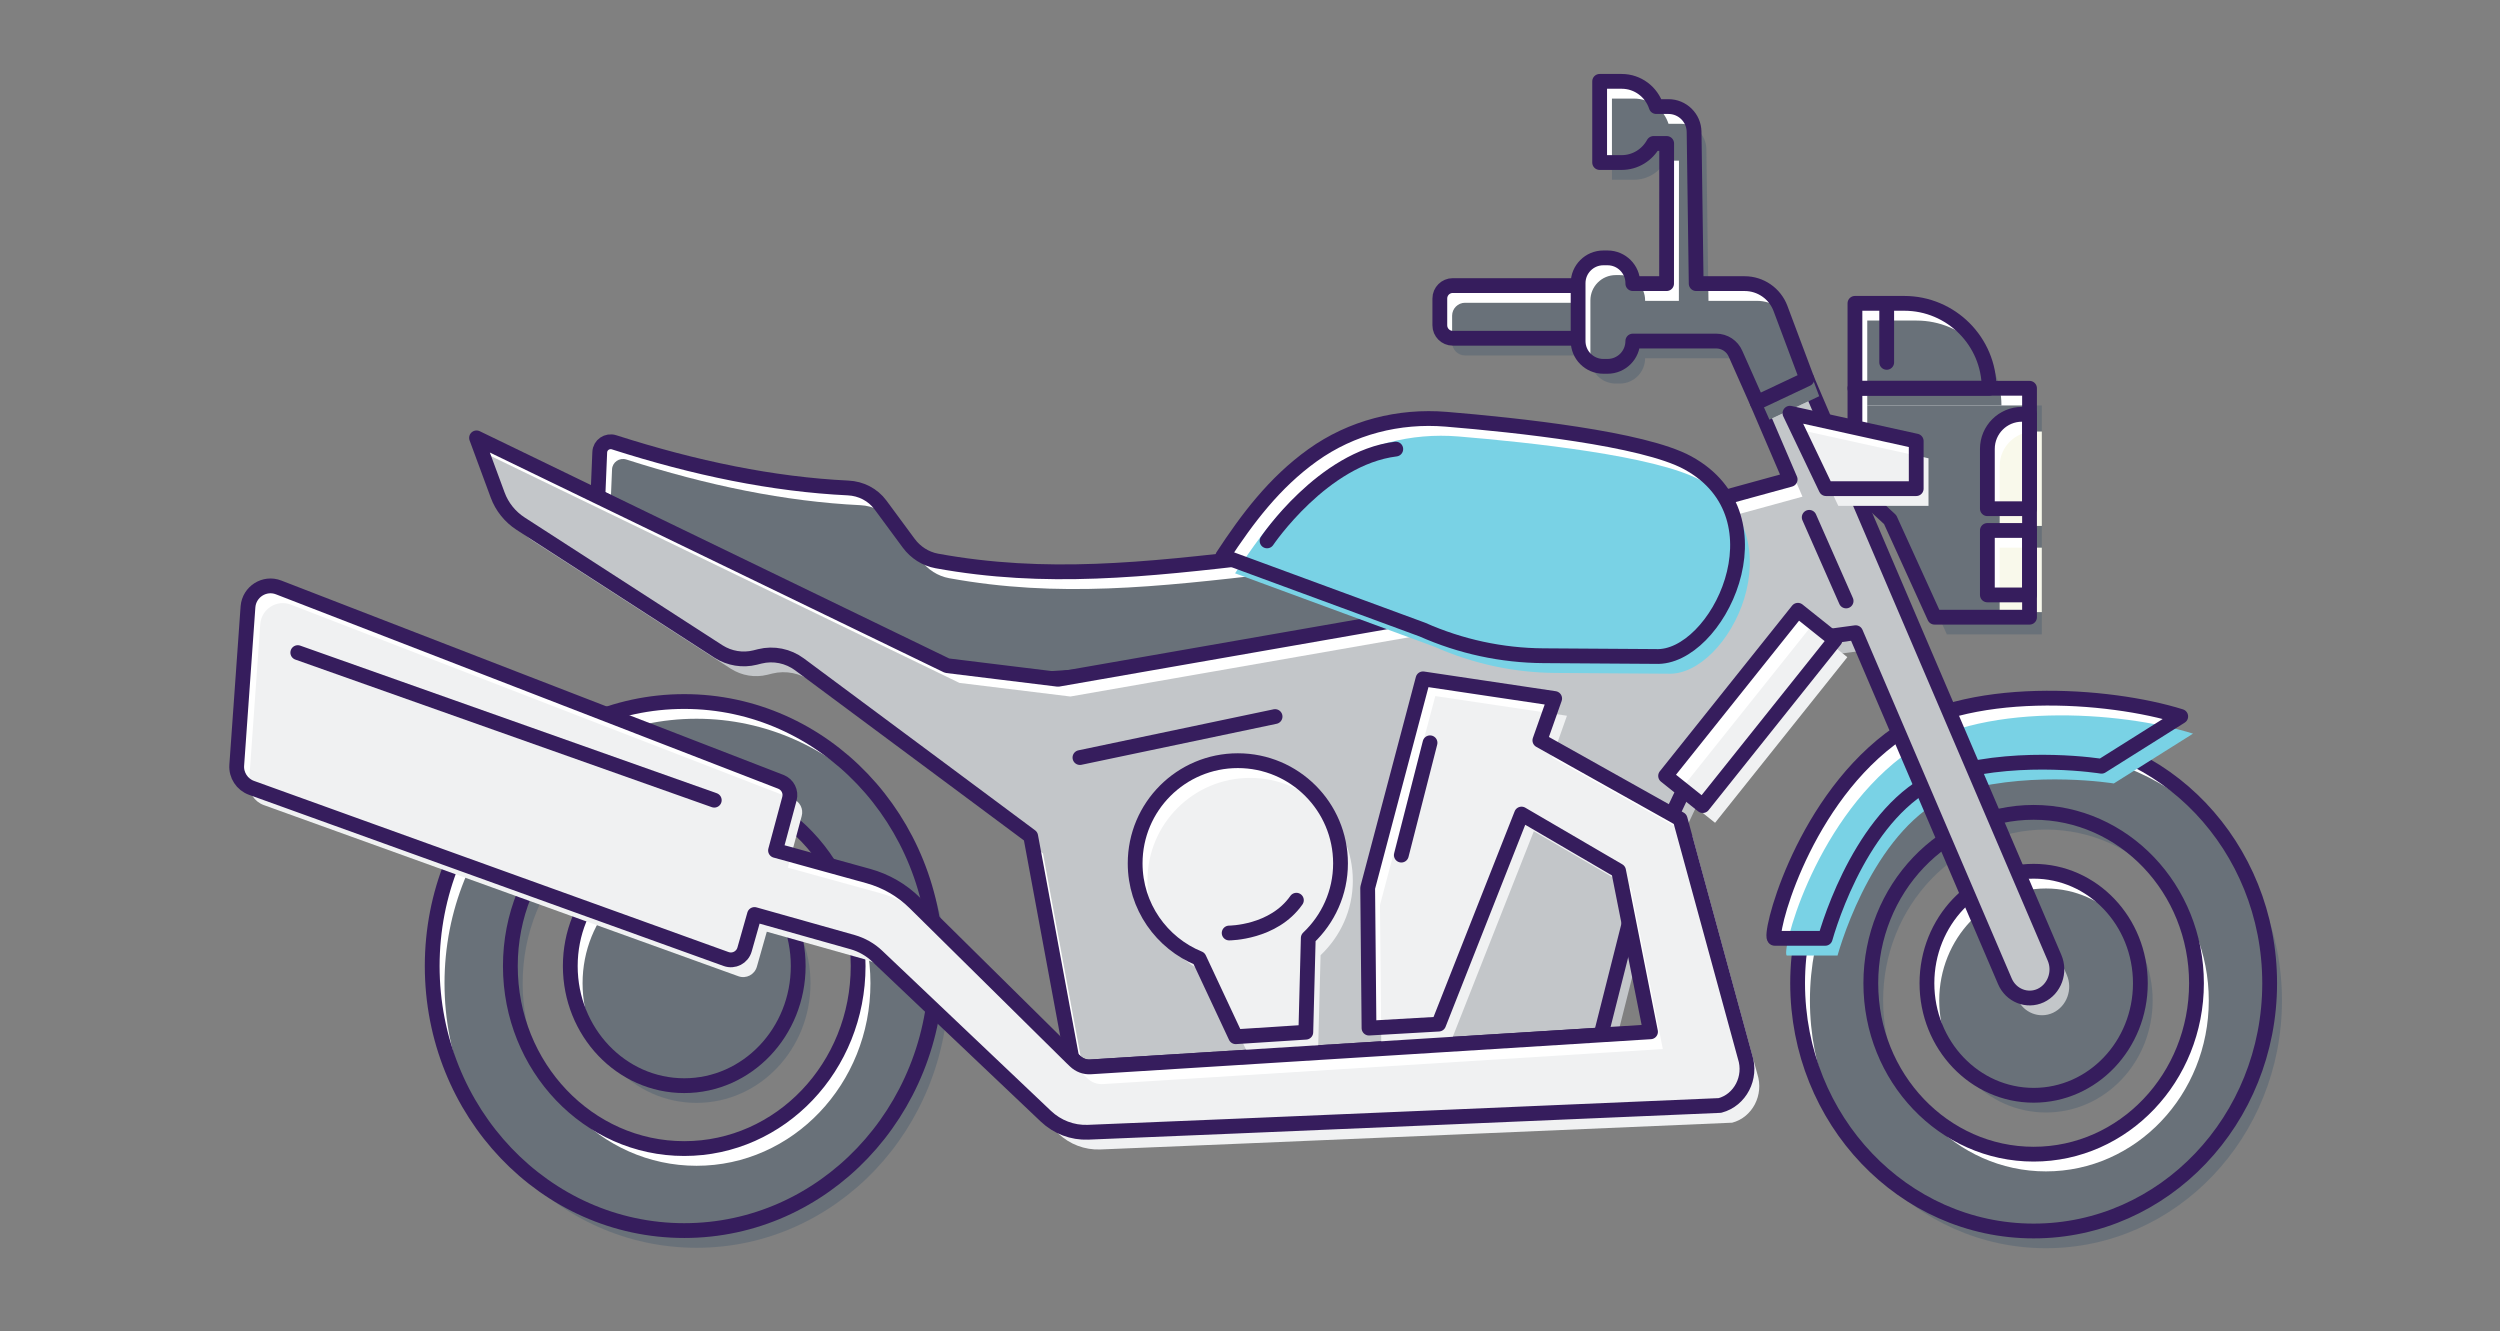 <svg width="169" height="90" viewBox="0 0 169 90" fill="none" xmlns="http://www.w3.org/2000/svg">
<rect x="0" y="0" width="169" height="90" fill="#808080" stroke="none"/>
<g clip-path="url(#clip0_2341_3689)">
<path d="M56.876 41.899L63.527 46.388L97.03 44.077L101.14 36.205L85.267 37.607C77.354 38.528 70.681 39.263 63.324 37.92C62.565 37.781 61.888 37.343 61.43 36.722L59.523 34.138C59.007 33.439 58.202 33.028 57.334 32.987C52.262 32.744 46.971 31.65 41.511 29.899C41.045 29.75 40.563 30.079 40.543 30.567L40.417 33.586L56.878 41.9L56.876 41.899Z" fill="white"/>
<path d="M57.707 43.063L64.358 47.552L97.861 45.241L101.971 37.369L86.098 38.771C78.185 39.692 71.512 40.427 64.155 39.084C63.396 38.945 62.719 38.507 62.261 37.886L60.354 35.302C59.838 34.603 59.033 34.192 58.165 34.151C53.093 33.908 47.802 32.814 42.342 31.063C41.876 30.914 41.394 31.243 41.374 31.731L41.248 34.75L57.709 43.064L57.707 43.063Z" fill="#697179"/>
<path d="M137.474 49.723C128.662 49.723 121.519 57.22 121.519 66.469C121.519 75.718 128.662 83.215 137.474 83.215C146.286 83.215 153.429 75.718 153.429 66.469C153.429 57.22 146.285 49.723 137.474 49.723ZM137.474 78.022C131.395 78.022 126.467 72.849 126.467 66.469C126.467 60.089 131.395 54.915 137.474 54.915C143.553 54.915 148.482 60.088 148.482 66.469C148.482 72.85 143.554 78.022 137.474 78.022Z" fill="white"/>
<path d="M137.475 74.041C141.459 74.041 144.689 70.651 144.689 66.469C144.689 62.287 141.459 58.897 137.475 58.897C133.491 58.897 130.261 62.287 130.261 66.469C130.261 70.651 133.491 74.041 137.475 74.041Z" fill="white"/>
<path d="M46.255 47.423C36.845 47.423 29.217 55.429 29.217 65.305C29.217 75.181 36.845 83.187 46.255 83.187C55.665 83.187 63.293 75.181 63.293 65.305C63.293 55.429 55.665 47.423 46.255 47.423ZM46.255 77.643C39.763 77.643 34.5 72.119 34.5 65.305C34.5 58.491 39.763 52.967 46.255 52.967C52.747 52.967 58.01 58.491 58.01 65.305C58.01 72.119 52.747 77.643 46.255 77.643Z" fill="white"/>
<path d="M46.255 73.391C50.51 73.391 53.959 69.771 53.959 65.305C53.959 60.839 50.51 57.219 46.255 57.219C42 57.219 38.551 60.839 38.551 65.305C38.551 69.771 42 73.391 46.255 73.391Z" fill="white"/>
<path d="M138.306 50.887C129.494 50.887 122.351 58.384 122.351 67.633C122.351 76.882 129.494 84.379 138.306 84.379C147.118 84.379 154.261 76.882 154.261 67.633C154.261 58.384 147.117 50.887 138.306 50.887ZM138.306 79.186C132.227 79.186 127.299 74.013 127.299 67.633C127.299 61.253 132.227 56.079 138.306 56.079C144.385 56.079 149.314 61.252 149.314 67.633C149.314 74.014 144.386 79.186 138.306 79.186Z" fill="#697179"/>
<path d="M138.306 75.205C142.29 75.205 145.52 71.815 145.52 67.633C145.52 63.451 142.29 60.061 138.306 60.061C134.322 60.061 131.092 63.451 131.092 67.633C131.092 71.815 134.322 75.205 138.306 75.205Z" fill="#697179"/>
<path d="M47.087 48.587C37.677 48.587 30.049 56.593 30.049 66.469C30.049 76.345 37.677 84.351 47.087 84.351C56.497 84.351 64.125 76.345 64.125 66.469C64.125 56.593 56.497 48.587 47.087 48.587ZM47.087 78.807C40.595 78.807 35.332 73.283 35.332 66.469C35.332 59.655 40.595 54.131 47.087 54.131C53.579 54.131 58.842 59.655 58.842 66.469C58.842 73.283 53.579 78.807 47.087 78.807Z" fill="#697179"/>
<path d="M47.086 74.555C51.341 74.555 54.79 70.935 54.79 66.469C54.79 62.003 51.341 58.383 47.086 58.383C42.831 58.383 39.382 62.003 39.382 66.469C39.382 70.935 42.831 74.555 47.086 74.555Z" fill="#697179"/>
<path d="M98.207 19.305H109.045V22.866H98.207C97.724 22.866 97.332 22.474 97.332 21.991V20.179C97.332 19.696 97.724 19.304 98.207 19.304V19.305Z" fill="white"/>
<path d="M99.038 20.468H109.876V24.029H99.038C98.555 24.029 98.163 23.637 98.163 23.154V21.342C98.163 20.859 98.555 20.467 99.038 20.467V20.468Z" fill="#697179"/>
<path d="M98.207 19.305H109.045V22.866H98.207C97.724 22.866 97.332 22.474 97.332 21.991V20.179C97.332 19.696 97.724 19.304 98.207 19.304V19.305Z" stroke="#361D5D" stroke-linecap="round" stroke-linejoin="round"/>
<path d="M120.359 20.847C119.979 19.84 119.014 19.173 117.938 19.173H114.662L114.52 8.912C114.507 7.965 113.735 7.204 112.788 7.204H111.96C111.637 6.217 110.719 5.5 109.624 5.5H108.136V10.987H109.624C110.558 10.987 111.36 10.463 111.78 9.698H112.667L112.661 19.173H110.379V19.142C110.379 18.198 109.614 17.432 108.669 17.432H108.39C107.446 17.432 106.68 18.198 106.68 19.142V23.055C106.68 23.999 107.445 24.765 108.39 24.765H108.669C109.613 24.765 110.378 23.999 110.378 23.055H116.013C116.583 23.055 117.098 23.395 117.323 23.919L118.783 27.206L122.148 25.62L120.359 20.847Z" fill="white"/>
<path d="M125.394 20.506H128.725C131.894 20.506 134.466 23.079 134.466 26.247H125.394V20.506Z" fill="white"/>
<path d="M137.196 41.723H130.777L127.775 35.128L125.394 32.925V26.247H137.196V41.723Z" fill="white"/>
<path d="M56.876 41.899L63.527 46.388L97.03 44.077L101.14 36.205L85.267 37.607C77.354 38.528 70.681 39.263 63.324 37.92C62.565 37.781 61.888 37.343 61.43 36.722L59.523 34.138C59.007 33.439 58.202 33.028 57.334 32.987C52.262 32.744 46.971 31.65 41.511 29.899C41.045 29.75 40.563 30.079 40.543 30.567L40.417 33.586L56.878 41.9L56.876 41.899Z" stroke="#361D5D" stroke-linecap="round" stroke-linejoin="round"/>
<path d="M137.474 49.723C128.662 49.723 121.519 57.22 121.519 66.469C121.519 75.718 128.662 83.215 137.474 83.215C146.286 83.215 153.429 75.718 153.429 66.469C153.429 57.22 146.285 49.723 137.474 49.723ZM137.474 78.022C131.395 78.022 126.467 72.849 126.467 66.469C126.467 60.089 131.395 54.915 137.474 54.915C143.553 54.915 148.482 60.088 148.482 66.469C148.482 72.85 143.554 78.022 137.474 78.022Z" stroke="#361D5D" stroke-linecap="round" stroke-linejoin="round"/>
<path d="M127.751 49.976C132.75 46.167 142.599 46.916 147.417 48.43L142.062 51.798C142.062 51.798 136.827 50.944 132.005 52.25C126.737 53.677 124.06 61.062 123.384 63.432H119.975C119.496 63.503 121.622 54.645 127.751 49.976Z" fill="white"/>
<path d="M128.583 51.14C133.582 47.331 143.431 48.08 148.249 49.594L142.894 52.962C142.894 52.962 137.659 52.108 132.837 53.414C127.569 54.841 124.892 62.226 124.216 64.596H120.807C120.328 64.667 122.454 55.809 128.583 51.14Z" fill="#79D2E5"/>
<path d="M127.751 49.976C132.75 46.167 142.599 46.916 147.417 48.43L142.062 51.798C142.062 51.798 136.827 50.944 132.005 52.25C126.737 53.677 124.06 61.062 123.384 63.432H119.975C119.496 63.503 121.622 54.645 127.751 49.976Z" stroke="#361D5D" stroke-linecap="round" stroke-linejoin="round"/>
<path d="M137.475 74.041C141.459 74.041 144.689 70.651 144.689 66.469C144.689 62.287 141.459 58.897 137.475 58.897C133.491 58.897 130.261 62.287 130.261 66.469C130.261 70.651 133.491 74.041 137.475 74.041Z" stroke="#361D5D" stroke-linecap="round" stroke-linejoin="round"/>
<path d="M46.255 47.423C36.845 47.423 29.217 55.429 29.217 65.305C29.217 75.181 36.845 83.187 46.255 83.187C55.665 83.187 63.293 75.181 63.293 65.305C63.293 55.429 55.665 47.423 46.255 47.423ZM46.255 77.643C39.763 77.643 34.5 72.119 34.5 65.305C34.5 58.491 39.763 52.967 46.255 52.967C52.747 52.967 58.01 58.491 58.01 65.305C58.01 72.119 52.747 77.643 46.255 77.643Z" stroke="#361D5D" stroke-linecap="round" stroke-linejoin="round"/>
<path d="M46.255 73.391C50.51 73.391 53.959 69.771 53.959 65.305C53.959 60.839 50.51 57.219 46.255 57.219C42 57.219 38.551 60.839 38.551 65.305C38.551 69.771 42 73.391 46.255 73.391Z" stroke="#361D5D" stroke-linecap="round" stroke-linejoin="round"/>
<path d="M138.884 64.74L122.144 25.62L118.784 27.21L121.014 32.41L114.344 34.24L96.394 41.57L71.524 45.92L64.024 45L32.214 29.6L33.644 33.47C33.934 34.26 34.484 34.94 35.194 35.4L48.584 44.05C49.314 44.51 50.204 44.66 51.044 44.45L51.364 44.37C52.294 44.14 53.274 44.34 54.044 44.91L64.204 52.46L69.674 56.53L72.454 71.52L72.674 71.73C72.954 72 73.334 72.15 73.734 72.12L108.224 69.96L110.124 62.44L113.034 55.06L114.124 52.76L122.204 43.21L125.444 42.77L135.524 66.32C135.934 67.3 137.034 67.73 137.954 67.3C138.884 66.86 139.304 65.71 138.884 64.74Z" fill="white"/>
<path d="M139.716 65.904L122.976 26.784L119.616 28.374L121.846 33.574L115.176 35.404L97.226 42.734L72.356 47.084L64.856 46.164L33.046 30.764L34.476 34.634C34.766 35.424 35.316 36.104 36.026 36.564L49.416 45.214C50.146 45.674 51.036 45.824 51.876 45.614L52.196 45.534C53.126 45.304 54.106 45.504 54.876 46.074L65.036 53.624L70.506 57.694L73.286 72.684L73.506 72.894C73.786 73.164 74.166 73.314 74.566 73.284L109.056 71.124L110.956 63.604L113.866 56.224L114.956 53.924L123.036 44.374L126.276 43.934L136.356 67.484C136.766 68.464 137.866 68.894 138.786 68.464C139.716 68.024 140.136 66.874 139.716 65.904Z" fill="#C3C6C9"/>
<path d="M138.884 64.74L122.144 25.62L118.784 27.21L121.014 32.41L114.344 34.24L96.394 41.57L71.524 45.92L64.024 45L32.214 29.6L33.644 33.47C33.934 34.26 34.484 34.94 35.194 35.4L48.584 44.05C49.314 44.51 50.204 44.66 51.044 44.45L51.364 44.37C52.294 44.14 53.274 44.34 54.044 44.91L64.204 52.46L69.674 56.53L72.454 71.52L72.674 71.73C72.954 72 73.334 72.15 73.734 72.12L108.224 69.96L110.124 62.44L113.034 55.06L114.124 52.76L122.204 43.21L125.444 42.77L135.524 66.32C135.934 67.3 137.034 67.73 137.954 67.3C138.884 66.86 139.304 65.71 138.884 64.74Z" stroke="#361D5D" stroke-linecap="round" stroke-linejoin="round"/>
<path d="M116.264 74.73C116.264 74.73 81.614 76.22 73.544 76.54C72.494 76.58 71.474 76.19 70.704 75.46L59.304 64.64C58.834 64.19 58.264 63.87 57.644 63.69L51.004 61.82L50.334 64.18C50.184 64.72 49.614 65.02 49.084 64.83L17.004 53.26C16.364 53.03 15.954 52.4 16.004 51.72L16.764 41.02C16.844 40 17.884 39.34 18.834 39.71L52.784 52.85C53.244 53.03 53.494 53.52 53.364 54L52.425 57.49L58.695 59.22C59.885 59.55 60.965 60.17 61.845 61.04L72.455 71.52L72.675 71.73C72.955 72 73.335 72.15 73.735 72.12L108.225 69.96L111.575 69.75L110.125 62.44L109.415 58.86L102.855 55.03L97.255 69.23L92.545 69.5L92.455 60.02L96.195 45.89L105.095 47.22L104.095 50.05L113.035 55.06L113.575 55.37L117.965 71.44C118.425 72.85 117.634 74.37 116.264 74.73Z" fill="white"/>
<path d="M117.096 75.894C117.096 75.894 82.446 77.384 74.376 77.704C73.326 77.744 72.306 77.354 71.536 76.624L60.136 65.804C59.666 65.354 59.096 65.034 58.476 64.854L51.836 62.984L51.166 65.344C51.016 65.884 50.446 66.184 49.916 65.994L17.835 54.424C17.195 54.194 16.785 53.564 16.835 52.884L17.595 42.184C17.675 41.164 18.715 40.504 19.665 40.874L53.615 54.014C54.075 54.194 54.325 54.684 54.195 55.164L53.256 58.654L59.526 60.384C60.716 60.714 61.796 61.334 62.676 62.204L73.286 72.684L73.506 72.894C73.786 73.164 74.166 73.314 74.566 73.284L109.056 71.124L112.406 70.914L110.956 63.604L110.246 60.024L103.686 56.194L98.086 70.394L93.376 70.664L93.286 61.184L97.026 47.054L105.926 48.384L104.926 51.214L113.866 56.224L114.406 56.534L118.796 72.604C119.256 74.014 118.466 75.534 117.096 75.894Z" fill="#F0F1F2"/>
<path d="M122.303 34.971L124.797 40.625" stroke="#361D5D" stroke-linecap="round" stroke-linejoin="round"/>
<path d="M90.619 58.364C90.619 54.53 87.511 51.422 83.677 51.422C79.843 51.422 76.736 54.53 76.736 58.364C76.736 61.27 78.524 63.756 81.058 64.791L83.534 70.082L88.273 69.777L88.439 63.407C89.779 62.141 90.619 60.353 90.619 58.364Z" fill="white"/>
<path d="M121.19 22.011C120.81 21.004 119.845 20.337 118.769 20.337H115.493L115.351 10.076C115.338 9.129 114.566 8.368 113.619 8.368H112.791C112.468 7.381 111.55 6.664 110.455 6.664H108.967V12.151H110.455C111.389 12.151 112.191 11.627 112.611 10.862H113.498L113.492 20.337H111.21V20.306C111.21 19.362 110.445 18.596 109.5 18.596H109.221C108.277 18.596 107.511 19.362 107.511 20.306V24.219C107.511 25.163 108.276 25.929 109.221 25.929H109.5C110.444 25.929 111.209 25.163 111.209 24.219H116.844C117.414 24.219 117.929 24.559 118.154 25.083L119.614 28.37L122.979 26.784L121.19 22.011Z" fill="#697179"/>
<path d="M124.049 43.26L121.537 41.254L112.595 52.451L115.108 54.457L124.049 43.26Z" fill="white"/>
<path d="M91.451 59.528C91.451 55.694 88.343 52.586 84.509 52.586C80.675 52.586 77.568 55.694 77.568 59.528C77.568 62.434 79.356 64.92 81.89 65.955L84.366 71.246L89.105 70.941L89.271 64.571C90.611 63.305 91.452 61.517 91.452 59.528H91.451Z" fill="#F0F1F2"/>
<path d="M120.359 20.847C119.979 19.84 119.014 19.173 117.938 19.173H114.662L114.52 8.912C114.507 7.965 113.735 7.204 112.788 7.204H111.96C111.637 6.217 110.719 5.5 109.624 5.5H108.136V10.987H109.624C110.558 10.987 111.36 10.463 111.78 9.698H112.667L112.661 19.173H110.379V19.142C110.379 18.198 109.614 17.432 108.669 17.432H108.39C107.446 17.432 106.68 18.198 106.68 19.142V23.055C106.68 23.999 107.445 24.765 108.39 24.765H108.669C109.613 24.765 110.378 23.999 110.378 23.055H116.013C116.583 23.055 117.098 23.395 117.323 23.919L118.783 27.206L122.148 25.62L120.359 20.847Z" stroke="#361D5D" stroke-linecap="round" stroke-linejoin="round"/>
<path d="M124.879 44.424L122.367 42.418L113.426 53.615L115.938 55.621L124.879 44.424Z" fill="#F0F1F2"/>
<path d="M90.619 58.364C90.619 54.53 87.511 51.422 83.677 51.422C79.843 51.422 76.736 54.53 76.736 58.364C76.736 61.27 78.524 63.756 81.058 64.791L83.534 70.082L88.273 69.777L88.439 63.407C89.779 62.141 90.619 60.353 90.619 58.364Z" stroke="#361D5D" stroke-linecap="round" stroke-linejoin="round"/>
<path d="M138.027 42.887H131.609L128.607 36.292L126.226 34.089V27.411H138.027V42.887Z" fill="#697179"/>
<path d="M126.226 21.67H129.557C132.726 21.67 135.298 24.243 135.298 27.411H126.226V21.67Z" fill="#697179"/>
<path d="M124.049 43.26L121.537 41.254L112.595 52.451L115.108 54.457L124.049 43.26Z" stroke="#361D5D" stroke-linecap="round" stroke-linejoin="round"/>
<path d="M125.394 20.506H128.725C131.894 20.506 134.466 23.079 134.466 26.247H125.394V20.506Z" stroke="#361D5D" stroke-linecap="round" stroke-linejoin="round"/>
<path d="M137.196 35.859H134.346V40.216H137.196V35.859Z" fill="white"/>
<path d="M137.195 28.007H136.685C135.393 28.007 134.346 29.054 134.346 30.346V34.388H137.196V28.006L137.195 28.007Z" fill="white"/>
<path d="M138.027 37.022H135.177V41.379H138.027V37.022Z" fill="#F9F9EB"/>
<path d="M138.027 29.171H137.517C136.225 29.171 135.178 30.218 135.178 31.51V35.552H138.028V29.17L138.027 29.171Z" fill="#F9F9EB"/>
<path d="M137.196 41.723H130.777L127.775 35.128L125.394 32.925V26.247H137.196V41.723Z" stroke="#361D5D" stroke-linecap="round" stroke-linejoin="round"/>
<path d="M137.196 35.859H134.346V40.216H137.196V35.859Z" stroke="#361D5D" stroke-linecap="round" stroke-linejoin="round"/>
<path d="M129.536 33.032H123.439L121.001 27.933L129.536 29.817V33.032Z" fill="white"/>
<path d="M130.367 34.196H124.271L121.832 29.097L130.367 30.981V34.196Z" fill="#F0F1F2"/>
<path d="M137.195 28.007H136.685C135.393 28.007 134.346 29.054 134.346 30.346V34.388H137.196V28.006L137.195 28.007Z" stroke="#361D5D" stroke-linecap="round" stroke-linejoin="round"/>
<path d="M129.536 33.032H123.439L121.001 27.933L129.536 29.817V33.032Z" stroke="#361D5D" stroke-linecap="round" stroke-linejoin="round"/>
<path d="M127.541 20.728V24.496" stroke="#361D5D" stroke-linecap="round" stroke-linejoin="round"/>
<path d="M82.66 37.592C84.323 35.061 86.134 32.636 88.732 30.773C91.361 28.888 94.571 28.077 97.762 28.341C102.519 28.734 111.08 29.644 114.088 31.284C120.828 34.959 116.057 44.577 111.922 44.378L104.331 44.327C101.518 44.308 98.738 43.708 96.153 42.561L82.66 37.592Z" fill="white"/>
<path d="M83.491 38.756C85.154 36.225 86.965 33.8 89.563 31.937C92.192 30.052 95.402 29.241 98.593 29.505C103.35 29.898 111.911 30.808 114.919 32.448C121.659 36.123 116.888 45.741 112.753 45.542L105.162 45.491C102.349 45.472 99.569 44.872 96.984 43.725L83.491 38.756Z" fill="#79D2E5"/>
<path d="M82.66 37.592C84.323 35.061 86.134 32.636 88.732 30.773C91.361 28.888 94.571 28.077 97.762 28.341C102.519 28.734 111.08 29.644 114.088 31.284C120.828 34.959 116.057 44.577 111.922 44.378L104.331 44.327C101.518 44.308 98.738 43.708 96.153 42.561L82.66 37.592Z" stroke="#361D5D" stroke-linecap="round" stroke-linejoin="round"/>
<path d="M83.091 63.071C83.091 63.071 86.084 63.071 87.636 60.854" stroke="#361D5D" stroke-linecap="round" stroke-linejoin="round"/>
<path d="M96.67 50.213L94.73 57.806" stroke="#361D5D" stroke-linecap="round" stroke-linejoin="round"/>
<path d="M85.653 36.565C85.653 36.565 89.422 30.967 94.354 30.358" stroke="#361D5D" stroke-linecap="round" stroke-linejoin="round"/>
<path d="M20.13 44.116L48.285 54.093" stroke="#361D5D" stroke-linecap="round" stroke-linejoin="round"/>
<path d="M73.004 51.211L86.195 48.439" stroke="#361D5D" stroke-linecap="round" stroke-linejoin="round"/>
<path d="M116.264 74.73C116.264 74.73 81.614 76.22 73.544 76.54C72.494 76.58 71.474 76.19 70.704 75.46L59.304 64.64C58.834 64.19 58.264 63.87 57.644 63.69L51.004 61.82L50.334 64.18C50.184 64.72 49.614 65.02 49.084 64.83L17.004 53.26C16.364 53.03 15.954 52.4 16.004 51.72L16.764 41.02C16.844 40 17.884 39.34 18.834 39.71L52.784 52.85C53.244 53.03 53.494 53.52 53.364 54L52.425 57.49L58.695 59.22C59.885 59.55 60.965 60.17 61.845 61.04L72.455 71.52L72.675 71.73C72.955 72 73.335 72.15 73.735 72.12L108.225 69.96L111.575 69.75L110.125 62.44L109.415 58.86L102.855 55.03L97.255 69.23L92.545 69.5L92.455 60.02L96.195 45.89L105.095 47.22L104.095 50.05L113.035 55.06L113.575 55.37L117.965 71.44C118.425 72.85 117.634 74.37 116.264 74.73Z" stroke="#361D5D" stroke-linecap="round" stroke-linejoin="round"/>
</g>
<defs>
<clipPath id="clip0_2341_3689">
<rect width="138.761" height="79.379" fill="white" transform="translate(15.5 5)"/>
</clipPath>
</defs>
</svg>
